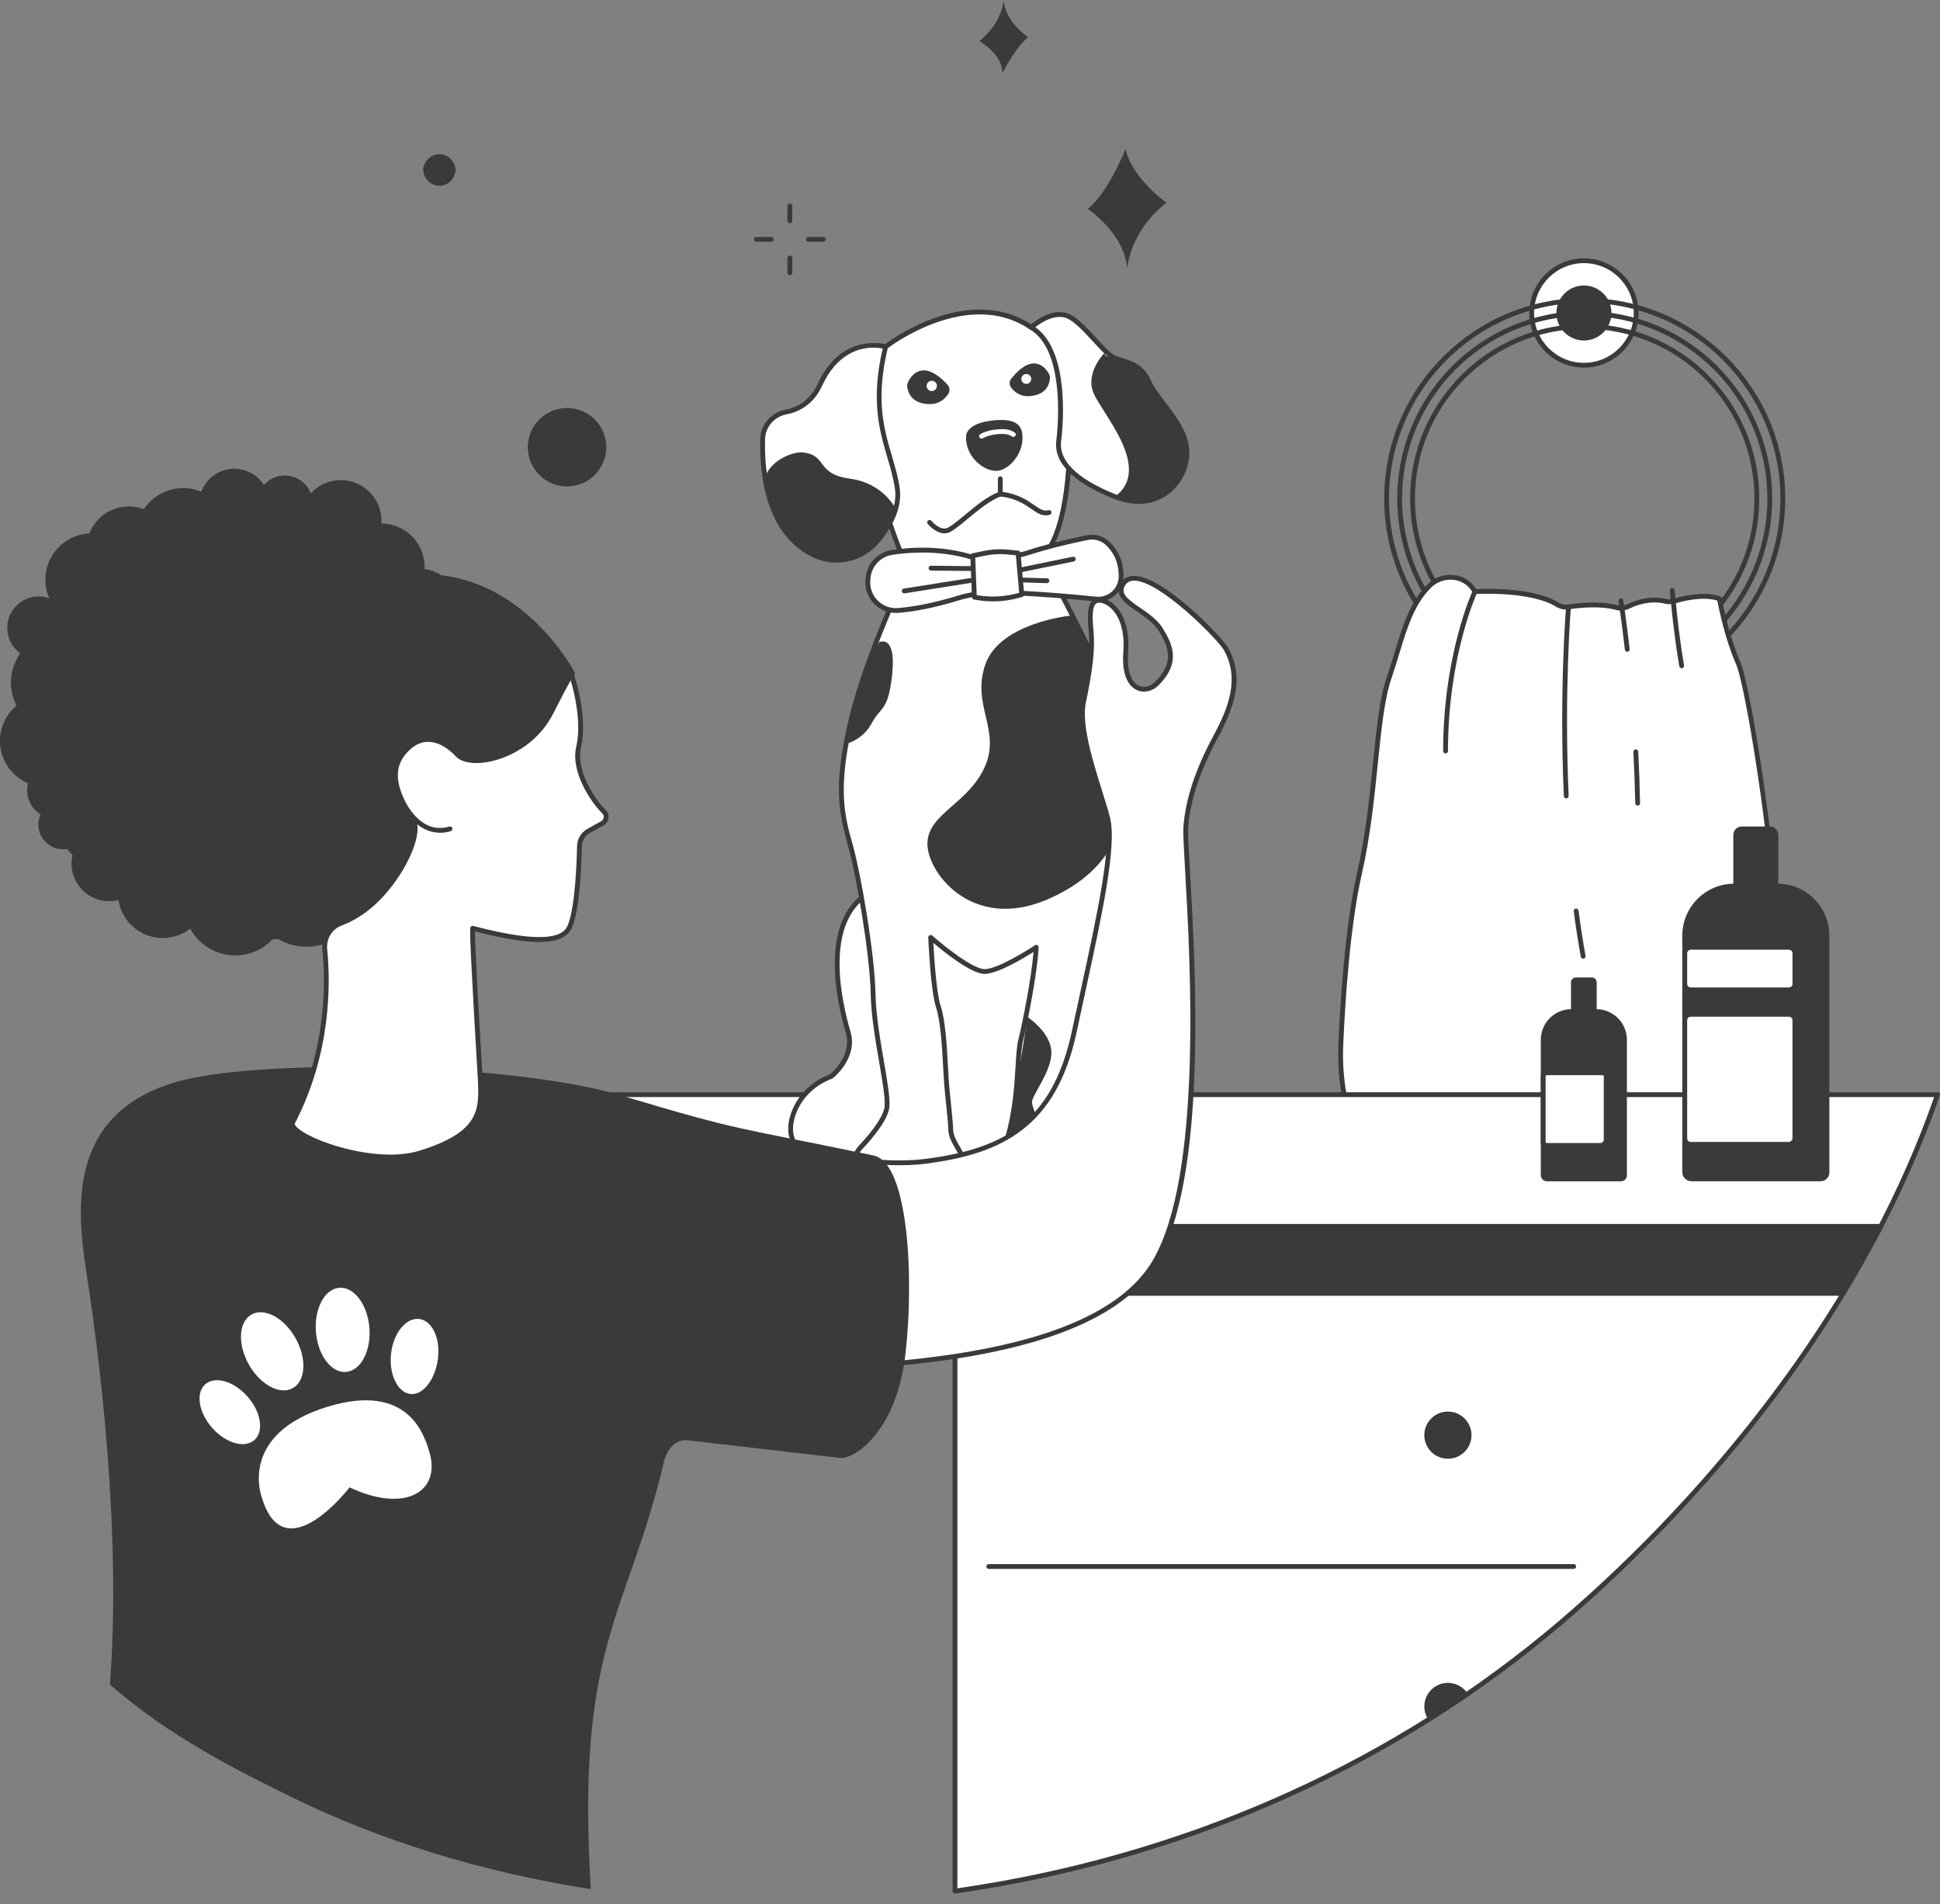 <svg width="160" height="157" viewBox="0 0 160 157" fill="none" xmlns="http://www.w3.org/2000/svg">
    <rect x="0" y="0" width="160" height="157" fill="#808080" stroke="none"/>
    <path d="M134.831 26.807C135.378 24.491 133.944 22.171 131.628 21.624C129.313 21.077 126.992 22.511 126.445 24.827C125.899 27.142 127.333 29.463 129.648 30.01C131.964 30.556 134.284 29.122 134.831 26.807Z" fill="white"/>
    <path d="M130.633 30.314C128.148 30.314 126.126 28.292 126.126 25.807C126.126 23.322 128.148 21.3 130.633 21.3C133.118 21.3 135.14 23.322 135.14 25.807C135.14 28.292 133.118 30.314 130.633 30.314ZM130.633 21.697C128.367 21.697 126.524 23.541 126.524 25.807C126.524 28.073 128.367 29.917 130.633 29.917C132.899 29.917 134.743 28.073 134.743 25.807C134.743 23.541 132.899 21.697 130.633 21.697Z" fill="#3A3A3A"/>
    <path d="M130.698 56.569C122.173 56.569 115.237 49.633 115.237 41.109C115.237 32.584 122.173 25.648 130.698 25.648C139.223 25.648 146.159 32.584 146.159 41.109C146.159 49.633 139.223 56.569 130.698 56.569ZM130.698 26.046C122.393 26.046 115.635 32.802 115.635 41.108C115.635 49.413 122.392 56.171 130.698 56.171C139.003 56.171 145.761 49.414 145.761 41.108C145.76 32.803 139.003 26.046 130.698 26.046Z" fill="#3A3A3A"/>
    <path d="M130.698 57.648C121.579 57.648 114.159 50.229 114.159 41.109C114.159 31.99 121.578 24.571 130.698 24.571C139.817 24.571 147.237 31.99 147.237 41.109C147.236 50.228 139.817 57.648 130.698 57.648ZM130.698 24.968C121.798 24.968 114.557 32.209 114.557 41.109C114.557 50.009 121.798 57.25 130.698 57.25C139.598 57.25 146.838 50.009 146.838 41.109C146.838 32.209 139.598 24.968 130.698 24.968Z" fill="#3A3A3A"/>
    <path d="M130.698 55.506C122.76 55.506 116.301 49.047 116.301 41.109C116.301 33.17 122.759 26.711 130.698 26.711C138.637 26.711 145.096 33.17 145.096 41.109C145.096 49.047 138.637 55.506 130.698 55.506ZM130.698 27.109C122.979 27.109 116.699 33.389 116.699 41.109C116.699 48.828 122.979 55.108 130.698 55.108C138.418 55.108 144.698 48.828 144.698 41.109C144.698 33.389 138.418 27.109 130.698 27.109Z" fill="#3A3A3A"/>
    <path d="M130.633 28.076C131.887 28.076 132.903 27.06 132.903 25.807C132.903 24.554 131.887 23.538 130.633 23.538C129.38 23.538 128.364 24.554 128.364 25.807C128.364 27.06 129.38 28.076 130.633 28.076Z" fill="#3A3A3A"/>
    <path d="M111.724 93.323C110.844 91.037 110.475 88.588 110.582 86.141C110.737 82.587 111.137 76.311 112.111 72.059C113.537 65.835 113.408 59.221 114.575 55.85C115.53 53.09 116.051 50.07 117.915 48.282C118.982 47.259 120.746 47.384 121.548 48.626C121.581 48.676 121.612 48.728 121.641 48.782C121.641 48.782 126.22 48.486 128.438 49.853C128.713 50.023 129.039 50.089 129.358 50.041C130.22 49.912 131.965 49.729 133.328 50.097C133.645 50.182 133.982 50.151 134.277 50.007C134.898 49.704 136.078 49.274 137.351 49.58C137.6 49.64 137.859 49.638 138.103 49.563C138.847 49.336 140.531 48.924 141.806 49.366C141.806 49.366 142.325 52.348 143.363 54.683C144.4 57.017 148.679 82.953 146.605 97.218C146.605 97.218 140.639 95.143 135.582 95.791C130.524 96.44 118.196 98.226 113.666 96.18C112.886 95.827 112.231 94.641 111.724 93.323Z" fill="white"/>
    <path d="M146.606 97.417C146.584 97.417 146.562 97.413 146.54 97.406C146.481 97.385 140.56 95.354 135.608 95.989C135.291 96.029 134.944 96.075 134.572 96.123C129.155 96.831 117.881 98.302 113.585 96.362C112.858 96.034 112.17 95.036 111.537 93.394C110.66 91.115 110.271 88.672 110.382 86.132C110.532 82.706 110.931 76.316 111.916 72.015C112.619 68.946 112.945 65.761 113.233 62.95C113.531 60.031 113.789 57.509 114.386 55.784C114.604 55.153 114.803 54.497 114.996 53.863C115.668 51.645 116.304 49.55 117.776 48.138C118.352 47.585 119.136 47.322 119.925 47.414C120.665 47.501 121.318 47.903 121.715 48.518C121.727 48.537 121.739 48.557 121.751 48.577C122.517 48.538 126.475 48.409 128.541 49.684C128.775 49.829 129.054 49.886 129.327 49.845C130.246 49.707 131.994 49.532 133.378 49.905C133.65 49.978 133.938 49.952 134.188 49.829C134.809 49.525 136.052 49.064 137.396 49.387C137.616 49.44 137.84 49.436 138.044 49.373C138.916 49.108 140.573 48.729 141.87 49.178C141.938 49.202 141.989 49.261 142.002 49.332C142.007 49.361 142.528 52.318 143.543 54.602C144.582 56.938 148.869 83.022 146.801 97.246C146.792 97.305 146.758 97.357 146.707 97.388C146.678 97.406 146.642 97.417 146.606 97.417ZM137.645 95.468C141.549 95.468 145.469 96.642 146.442 96.954C148.422 82.742 144.208 57.071 143.182 54.764C142.264 52.697 141.743 50.099 141.634 49.519C140.41 49.151 138.808 49.557 138.162 49.754C137.891 49.837 137.595 49.843 137.306 49.774C136.082 49.478 134.938 49.905 134.366 50.187C134.029 50.351 133.642 50.388 133.277 50.29C131.963 49.935 130.278 50.105 129.39 50.239C129.024 50.294 128.649 50.217 128.335 50.024C126.197 48.706 121.702 48.978 121.657 48.982C121.581 48.986 121.506 48.947 121.47 48.88C121.442 48.829 121.413 48.781 121.384 48.735C121.047 48.213 120.513 47.885 119.881 47.811C119.209 47.733 118.544 47.957 118.055 48.427C116.657 49.768 116.036 51.813 115.379 53.98C115.185 54.619 114.986 55.278 114.765 55.916C114.183 57.597 113.927 60.097 113.631 62.993C113.343 65.814 113.015 69.013 112.307 72.106C111.328 76.376 110.932 82.739 110.782 86.152C110.674 88.636 111.054 91.025 111.911 93.252C112.496 94.771 113.132 95.721 113.751 96.001C117.945 97.894 129.142 96.432 134.524 95.73C134.896 95.681 135.242 95.636 135.56 95.595C136.241 95.506 136.942 95.468 137.645 95.468Z" fill="#3A3A3A"/>
    <path d="M119.221 62.122C119.111 62.122 119.023 62.033 119.023 61.923C119.023 53.995 121.438 48.75 121.463 48.698C121.509 48.598 121.628 48.555 121.727 48.602C121.827 48.649 121.87 48.767 121.823 48.867C121.799 48.918 119.421 54.09 119.421 61.923C119.42 62.032 119.331 62.122 119.221 62.122Z" fill="#3A3A3A"/>
    <path d="M130.568 79.045C130.473 79.045 130.39 78.977 130.373 78.881C130.158 77.684 129.963 76.424 129.793 75.136C129.778 75.027 129.855 74.927 129.964 74.913C130.072 74.898 130.173 74.975 130.188 75.084C130.357 76.366 130.552 77.62 130.765 78.811C130.785 78.919 130.712 79.022 130.604 79.042C130.591 79.044 130.579 79.045 130.568 79.045Z" fill="#3A3A3A"/>
    <path d="M129.175 65.828C129.069 65.828 128.981 65.744 128.976 65.638C128.591 57.019 129.155 50.093 129.161 50.024C129.17 49.915 129.265 49.831 129.376 49.842C129.485 49.851 129.567 49.947 129.557 50.057C129.551 50.127 128.99 57.028 129.374 65.62C129.379 65.73 129.294 65.823 129.184 65.828C129.181 65.828 129.178 65.828 129.175 65.828Z" fill="#3A3A3A"/>
    <path d="M135.063 66.423C134.955 66.423 134.866 66.335 134.865 66.227C134.839 64.85 134.787 63.426 134.712 61.995C134.706 61.885 134.79 61.791 134.901 61.786C135.011 61.783 135.104 61.864 135.11 61.974C135.185 63.411 135.237 64.839 135.263 66.22C135.265 66.33 135.178 66.421 135.068 66.423C135.066 66.423 135.065 66.423 135.063 66.423Z" fill="#3A3A3A"/>
    <path d="M134.207 53.741C134.107 53.741 134.021 53.666 134.01 53.565C133.73 51.105 133.486 49.585 133.485 49.569C133.468 49.461 133.541 49.359 133.649 49.342C133.757 49.324 133.86 49.398 133.877 49.506C133.88 49.522 134.124 51.05 134.405 53.519C134.418 53.629 134.339 53.728 134.23 53.739C134.223 53.741 134.215 53.741 134.207 53.741Z" fill="#3A3A3A"/>
    <path d="M138.694 55.097C138.599 55.097 138.515 55.029 138.498 54.932C137.984 51.932 137.72 48.722 137.717 48.689C137.709 48.58 137.79 48.484 137.9 48.474C138.013 48.466 138.106 48.547 138.114 48.657C138.117 48.688 138.379 51.883 138.89 54.864C138.909 54.973 138.836 55.076 138.728 55.094C138.716 55.096 138.705 55.097 138.694 55.097Z" fill="#3A3A3A"/>
    <path d="M159.801 90.258H31.492V102.188H154.556C156.545 98.461 158.338 94.476 159.801 90.258Z" fill="white"/>
    <path d="M154.555 102.387H31.492C31.382 102.387 31.293 102.298 31.293 102.188V90.258C31.293 90.148 31.382 90.059 31.492 90.059H159.801C159.866 90.059 159.926 90.09 159.963 90.143C160.001 90.196 160.01 90.263 159.989 90.324C158.603 94.319 156.834 98.342 154.731 102.282C154.697 102.347 154.628 102.387 154.555 102.387ZM31.691 101.989H154.436C156.458 98.188 158.168 94.31 159.52 90.457H31.691V101.989Z" fill="#3A3A3A"/>
    <path d="M155.117 101.118H31.492V106.644H152.017C153.093 104.869 154.132 103.026 155.117 101.118Z" fill="#3A3A3A"/>
    <path d="M152.017 106.842H31.492C31.382 106.842 31.293 106.754 31.293 106.644V101.118C31.293 101.008 31.382 100.919 31.492 100.919H155.118C155.187 100.919 155.252 100.955 155.288 101.014C155.324 101.074 155.326 101.148 155.295 101.21C154.338 103.06 153.293 104.924 152.188 106.747C152.151 106.806 152.087 106.842 152.017 106.842ZM31.691 106.444H151.905C152.927 104.754 153.896 103.031 154.791 101.317H31.691V106.444Z" fill="#3A3A3A"/>
    <path d="M152.018 106.644H78.761V130.376V130.395V155.928C95.807 153.515 112.927 146.772 127.434 134.866C128.553 133.947 130.344 132.432 132.546 130.376C137.868 125.402 145.588 117.251 152.018 106.644Z" fill="white"/>
    <path d="M78.761 156.126C78.714 156.126 78.668 156.109 78.631 156.078C78.588 156.04 78.563 155.985 78.563 155.927V106.644C78.563 106.534 78.651 106.445 78.761 106.445H152.018C152.09 106.445 152.156 106.483 152.191 106.546C152.226 106.609 152.225 106.686 152.188 106.748C145.78 117.32 138.042 125.511 132.68 130.521C130.965 132.125 129.241 133.638 127.559 135.019C113.88 146.247 97.016 153.545 78.789 156.125C78.78 156.125 78.771 156.126 78.761 156.126ZM78.96 106.842V155.698C97.028 153.1 113.741 145.846 127.307 134.711C128.983 133.336 130.699 131.828 132.409 130.23C137.702 125.284 145.316 117.229 151.664 106.842H78.96Z" fill="#3A3A3A"/>
    <path d="M129.79 129.361H81.548C81.438 129.361 81.35 129.272 81.35 129.162C81.35 129.052 81.438 128.963 81.548 128.963H129.79C129.9 128.963 129.988 129.052 129.988 129.162C129.988 129.272 129.9 129.361 129.79 129.361Z" fill="#3A3A3A"/>
    <path d="M119.415 120.28C120.49 120.28 121.361 119.409 121.361 118.334C121.361 117.26 120.49 116.389 119.415 116.389C118.341 116.389 117.47 117.26 117.47 118.334C117.47 119.409 118.341 120.28 119.415 120.28Z" fill="#3A3A3A"/>
    <path d="M119.415 138.758C118.341 138.758 117.47 139.629 117.47 140.703C117.47 141.108 117.594 141.482 117.805 141.794C118.898 141.107 119.981 140.393 121.053 139.656C120.707 139.117 120.103 138.758 119.415 138.758Z" fill="#3A3A3A"/>
    <path d="M82.78 0C82.78 0 82.674 1.904 80.77 3.385C80.77 3.385 82.674 4.443 82.674 6.03C82.674 6.03 83.732 3.914 84.79 3.068C84.79 3.068 82.886 1.798 82.78 0Z" fill="#3A3A3A"/>
    <path d="M92.959 22.175C92.959 22.175 93.13 19.104 96.201 16.715C96.201 16.715 93.348 14.698 92.83 12.276C92.83 12.276 91.424 15.862 89.717 17.227C89.717 17.227 92.789 19.275 92.959 22.175Z" fill="#3A3A3A"/>
    <path d="M65.144 22.693C65.034 22.693 64.945 22.604 64.945 22.494L64.944 21.268C64.944 21.158 65.033 21.069 65.143 21.069C65.253 21.069 65.342 21.158 65.342 21.268L65.343 22.494C65.343 22.603 65.254 22.693 65.144 22.693Z" fill="#3A3A3A"/>
    <path d="M65.142 18.402C65.032 18.402 64.944 18.314 64.944 18.204L64.943 16.978C64.943 16.867 65.031 16.779 65.141 16.779C65.251 16.779 65.34 16.867 65.34 16.978L65.341 18.204C65.341 18.313 65.252 18.402 65.142 18.402Z" fill="#3A3A3A"/>
    <path d="M67.901 19.936L66.675 19.935C66.565 19.935 66.477 19.845 66.477 19.736C66.477 19.626 66.565 19.537 66.675 19.537L67.901 19.538C68.011 19.538 68.1 19.628 68.1 19.737C68.1 19.847 68.01 19.936 67.901 19.936Z" fill="#3A3A3A"/>
    <path d="M63.611 19.934H62.385C62.275 19.934 62.186 19.845 62.186 19.735C62.186 19.625 62.275 19.537 62.385 19.537H63.611C63.721 19.537 63.81 19.626 63.81 19.735C63.81 19.845 63.72 19.934 63.611 19.934Z" fill="#3A3A3A"/>
    <path d="M34.892 14.005C35.135 12.286 37.341 12.287 37.584 14.005C37.585 14.013 37.585 14.022 37.584 14.029C37.342 15.748 35.136 15.747 34.892 14.028C34.892 14.021 34.892 14.012 34.892 14.005Z" fill="#3A3A3A"/>
    <path d="M49.054 39.161C50.317 37.898 50.317 35.85 49.054 34.587C47.791 33.324 45.743 33.324 44.48 34.587C43.217 35.85 43.217 37.898 44.48 39.161C45.743 40.424 47.791 40.424 49.054 39.161Z" fill="#3A3A3A"/>
    <path d="M92.082 69.644C92.082 69.644 93.199 74.219 93.835 75.569C95.747 79.624 94.409 83.511 92.475 85.93C92.475 85.93 91.936 86.789 93.085 88.058C94.235 89.328 94.839 92.714 93.932 93.5C93.025 94.285 91.816 94.165 91.816 94.165L72.664 96.093C72.664 96.093 67.051 95.401 65.781 94.494C64.512 93.587 65.297 89.959 68.562 88.749C68.562 88.749 70.558 87.177 69.953 85.122C69.348 83.066 67.595 76.234 71.525 73.695C75.455 71.155 92.082 69.644 92.082 69.644Z" fill="white"/>
    <path d="M72.665 96.293C72.656 96.293 72.649 96.292 72.64 96.291C72.409 96.263 66.962 95.582 65.666 94.656C65.151 94.288 64.916 93.53 65.038 92.625C65.217 91.281 66.222 89.419 68.462 88.575C68.674 88.397 70.288 86.963 69.762 85.178C68.976 82.504 67.563 76.017 71.418 73.527C75.344 70.99 91.384 69.507 92.064 69.445C92.161 69.435 92.252 69.5 92.276 69.596C92.287 69.642 93.395 74.166 94.016 75.484C96.441 80.626 93.59 84.85 92.64 86.041C92.596 86.123 92.254 86.841 93.234 87.923C94.127 88.91 94.642 90.98 94.562 92.293C94.523 92.939 94.355 93.395 94.063 93.649C93.159 94.432 91.996 94.377 91.819 94.363L72.686 96.29C72.678 96.293 72.671 96.293 72.665 96.293ZM91.93 69.859C90.162 70.028 75.265 71.516 71.632 73.862C68.004 76.207 69.382 82.478 70.143 85.067C70.778 87.227 68.77 88.84 68.684 88.907C68.668 88.92 68.65 88.93 68.63 88.938C66.534 89.714 65.597 91.438 65.431 92.679C65.33 93.434 65.504 94.053 65.896 94.333C67.072 95.172 72.283 95.846 72.666 95.894L91.795 93.968C91.808 93.967 91.821 93.967 91.834 93.968C91.845 93.969 92.972 94.068 93.801 93.35C94.003 93.175 94.132 92.792 94.163 92.272C94.246 90.912 93.673 89.006 92.937 88.193C91.702 86.827 92.28 85.865 92.306 85.825C92.31 85.819 92.314 85.812 92.319 85.807C93.222 84.677 95.99 80.607 93.655 75.656C93.079 74.432 92.14 70.707 91.93 69.859ZM68.563 88.75H68.565H68.563Z" fill="#3A3A3A"/>
    <path d="M73.037 28.59C73.037 28.59 79.718 23.36 85.054 27.003C85.054 27.003 87.79 26.655 88.153 33.185C88.515 39.715 87.548 44.612 85.915 45.882C85.915 45.882 89.453 52.533 90.632 55.254C91.811 57.975 91.266 59.063 92.265 61.421C93.262 63.779 91.993 69.312 91.811 70.854C91.629 72.395 91.901 76.295 90.994 78.835C90.087 81.375 89.634 85.818 90.087 87.361C90.541 88.902 89.543 90.988 89.453 92.349C89.362 93.71 91.307 95.422 91.404 96.873C91.534 98.818 86.93 100.115 83.429 98.559C82.173 98.001 82.668 95.304 83.104 93.8C84.102 90.353 83.83 87.18 84.193 85.728C84.556 84.277 85.372 80.105 85.463 78.11C85.463 78.11 82.47 80.105 81.2 80.105C79.931 80.105 76.756 77.294 76.756 77.294C76.756 77.294 76.938 81.648 77.391 83.008C77.845 84.368 77.935 87.18 78.026 88.721C78.116 90.263 78.358 91.896 78.419 93.226C78.48 94.556 80.656 96.128 79.568 98.123C78.752 99.619 73.548 99.177 71.227 97.51C70.282 96.832 70.179 95.464 70.974 94.615C71.841 93.688 73.08 92.207 73.158 91.23C73.28 89.719 72.07 85.184 72.009 81.98C71.949 78.775 70.86 72.306 70.135 69.706C69.41 67.105 68.926 65.05 70.074 59.85C71.223 54.65 74.307 48.12 74.307 48.12L74.609 46.367C74.609 46.367 73.641 44.069 73.036 42.013C72.432 39.957 69.953 31.31 73.037 28.59Z" fill="white"/>
    <path d="M86.83 99.453C85.686 99.453 84.47 99.238 83.347 98.739C81.802 98.051 82.624 94.741 82.912 93.743C83.533 91.597 83.655 89.585 83.754 87.968C83.813 87 83.86 86.234 83.999 85.678C84.315 84.415 85.072 80.63 85.239 78.49C84.41 79.014 82.269 80.303 81.2 80.303C80.106 80.303 77.873 78.506 76.978 77.746C77.039 78.9 77.227 81.883 77.58 82.942C77.982 84.148 78.101 86.394 78.188 88.034C78.2 88.276 78.212 88.503 78.224 88.707C78.268 89.452 78.348 90.22 78.425 90.964C78.507 91.766 78.586 92.525 78.618 93.214C78.637 93.645 78.924 94.139 79.228 94.663C79.791 95.633 80.493 96.841 79.743 98.215C79.52 98.623 79.038 98.914 78.31 99.079C76.434 99.508 72.958 98.995 71.111 97.669C70.624 97.32 70.311 96.774 70.252 96.171C70.192 95.55 70.402 94.931 70.828 94.476C72.147 93.067 72.904 91.908 72.96 91.212C73.015 90.528 72.782 89.168 72.512 87.594C72.198 85.768 71.844 83.699 71.811 81.981C71.75 78.705 70.637 72.24 69.945 69.757C69.159 66.942 68.763 64.868 69.881 59.805C70.986 54.804 73.907 48.506 74.116 48.058L74.404 46.387C74.255 46.027 73.396 43.936 72.847 42.067C71.663 38.042 70.096 30.918 72.906 28.439C72.908 28.436 72.912 28.434 72.915 28.431C72.983 28.378 79.727 23.189 85.112 26.799C85.313 26.794 85.836 26.843 86.411 27.322C87.184 27.966 88.148 29.504 88.352 33.172C88.701 39.457 87.846 44.416 86.167 45.929C86.688 46.911 89.742 52.697 90.814 55.173C91.44 56.618 91.588 57.608 91.731 58.564C91.859 59.425 91.98 60.239 92.447 61.341C93.275 63.298 92.608 67.243 92.208 69.6C92.115 70.148 92.042 70.582 92.008 70.874C91.956 71.319 91.941 71.975 91.925 72.735C91.886 74.568 91.832 77.077 91.181 78.899C90.299 81.369 89.826 85.766 90.278 87.301C90.585 88.348 90.263 89.613 89.978 90.729C89.825 91.328 89.681 91.894 89.65 92.358C89.607 93 90.102 93.791 90.58 94.555C91.057 95.319 91.55 96.108 91.601 96.856C91.64 97.443 91.318 97.993 90.668 98.446C89.793 99.061 88.377 99.453 86.83 99.453ZM85.462 77.909C85.496 77.909 85.529 77.918 85.56 77.935C85.625 77.972 85.664 78.043 85.66 78.118C85.567 80.179 84.724 84.419 84.385 85.775C84.254 86.297 84.207 87.082 84.151 87.993C84.051 89.629 83.928 91.666 83.295 93.854C82.771 95.663 82.513 97.933 83.509 98.376C85.988 99.478 89.038 99.103 90.441 98.122C90.81 97.865 91.242 97.441 91.205 96.885C91.161 96.237 90.695 95.491 90.243 94.769C89.731 93.951 89.202 93.105 89.254 92.335C89.287 91.835 89.436 91.251 89.593 90.633C89.865 89.567 90.174 88.358 89.896 87.416C89.427 85.822 89.904 81.296 90.806 78.768C91.436 77.006 91.489 74.534 91.527 72.729C91.544 71.959 91.558 71.294 91.613 70.831C91.649 70.529 91.722 70.091 91.817 69.537C92.183 67.375 92.864 63.35 92.081 61.5C91.595 60.351 91.47 59.513 91.337 58.627C91.198 57.696 91.055 56.733 90.449 55.335C89.287 52.653 85.775 46.044 85.74 45.978C85.695 45.893 85.717 45.787 85.793 45.727C87.431 44.453 88.299 39.418 87.954 33.198C87.759 29.692 86.877 28.244 86.171 27.645C85.59 27.152 85.097 27.2 85.077 27.202C85.031 27.207 84.98 27.195 84.941 27.169C79.844 23.688 73.364 28.591 73.163 28.744C71.208 30.477 71.231 35.169 73.227 41.958C73.822 43.979 74.782 46.267 74.792 46.29C74.807 46.325 74.811 46.364 74.805 46.401L74.503 48.154C74.499 48.172 74.494 48.189 74.487 48.206C74.456 48.27 71.399 54.776 70.269 59.893C69.091 65.224 69.664 67.276 70.327 69.652C71.025 72.155 72.146 78.671 72.208 81.976C72.24 83.663 72.592 85.717 72.902 87.529C73.177 89.13 73.414 90.513 73.355 91.246C73.274 92.253 72.094 93.708 71.118 94.751C70.769 95.123 70.597 95.628 70.647 96.135C70.695 96.631 70.942 97.062 71.341 97.348C73.105 98.615 76.427 99.103 78.219 98.694C78.823 98.556 79.228 98.325 79.391 98.027C80.034 96.849 79.449 95.839 78.883 94.864C78.554 94.297 78.243 93.761 78.219 93.234C78.189 92.555 78.111 91.803 78.028 91.007C77.95 90.259 77.87 89.486 77.827 88.733C77.815 88.528 77.803 88.3 77.79 88.057C77.709 86.531 77.587 84.225 77.202 83.07C76.745 81.699 76.565 77.48 76.557 77.302C76.554 77.222 76.598 77.148 76.671 77.114C76.742 77.079 76.829 77.091 76.888 77.144C77.756 77.912 80.221 79.906 81.2 79.906C82.396 79.906 85.323 77.963 85.352 77.944C85.385 77.921 85.423 77.909 85.462 77.909Z" fill="#3A3A3A"/>
    <path d="M74.905 31.471C75.205 30.884 76.168 29.587 78.136 31.71C78.333 31.923 78.362 32.242 78.203 32.486C77.956 32.864 77.474 33.341 76.629 33.32C75.403 33.288 74.963 32.637 74.835 31.98C74.801 31.807 74.824 31.628 74.905 31.471Z" fill="#3A3A3A"/>
    <path d="M77.019 32.207C77.233 32.111 77.329 31.861 77.233 31.647C77.137 31.433 76.886 31.337 76.673 31.433C76.459 31.528 76.363 31.779 76.459 31.993C76.554 32.207 76.805 32.303 77.019 32.207Z" fill="white"/>
    <path d="M86.49 30.783C86.167 30.239 85.165 29.055 83.408 31.208C83.231 31.424 83.225 31.732 83.392 31.956C83.652 32.303 84.142 32.732 84.95 32.659C86.124 32.555 86.505 31.904 86.588 31.266C86.61 31.098 86.576 30.928 86.49 30.783Z" fill="#3A3A3A"/>
    <path d="M84.237 31.266C84.248 31.491 84.44 31.664 84.664 31.653C84.888 31.642 85.062 31.45 85.05 31.225C85.039 31.001 84.847 30.828 84.623 30.839C84.399 30.85 84.225 31.041 84.237 31.266Z" fill="white"/>
    <path d="M79.68 35.948C79.68 35.948 79.635 34.955 81.743 34.685C84.038 34.391 84.249 35.294 84.311 35.786C84.502 37.285 83.308 38.689 82.3 38.817C81.239 38.951 79.579 37.697 79.68 35.948Z" fill="#3A3A3A"/>
    <path d="M80.95 36.167C80.884 36.167 80.819 36.133 80.781 36.073C80.723 35.98 80.751 35.857 80.845 35.799C81.123 35.627 81.564 35.485 81.999 35.43C83.058 35.295 83.371 35.477 83.674 35.652C83.769 35.708 83.804 35.831 83.749 35.926C83.693 36.021 83.575 36.055 83.479 35.999C83.206 35.841 82.974 35.707 82.048 35.825C81.673 35.872 81.283 35.995 81.055 36.137C81.022 36.157 80.986 36.167 80.95 36.167Z" fill="white"/>
    <path d="M72.513 52.953C72.513 52.953 73.896 52.261 73.594 55.461C73.291 58.659 72.643 58.227 71.908 59.61C71.174 60.993 69.877 61.296 69.877 61.296C69.877 61.296 71.13 55.114 72.513 52.953Z" fill="#3A3A3A"/>
    <path d="M84.746 83.86C84.746 83.86 86.475 84.984 86.691 86.497C86.907 88.01 85.395 89.869 85.135 90.733C84.876 91.597 87.469 93.889 82.801 96.18L84.746 83.86Z" fill="#3A3A3A"/>
    <path d="M77.906 43.977C77.155 43.977 76.538 43.231 76.51 43.197C76.441 43.111 76.454 42.987 76.538 42.917C76.624 42.847 76.748 42.86 76.818 42.945C76.824 42.953 77.42 43.671 78.022 43.569C78.286 43.525 78.923 42.998 79.539 42.489C80.474 41.714 81.534 40.837 82.439 40.553C82.46 40.546 82.483 40.542 82.505 40.544C82.544 40.545 83.471 40.583 84.498 41.142C84.819 41.317 85.079 41.496 85.308 41.654C85.826 42.011 86.091 42.176 86.461 42.064C86.565 42.032 86.678 42.091 86.71 42.196C86.742 42.301 86.682 42.413 86.577 42.444C86.007 42.617 85.6 42.337 85.082 41.981C84.862 41.829 84.61 41.656 84.308 41.491C83.47 41.035 82.69 40.955 82.524 40.944C81.699 41.217 80.643 42.091 79.792 42.795C78.965 43.48 78.439 43.903 78.087 43.962C78.026 43.972 77.966 43.977 77.906 43.977Z" fill="#3A3A3A"/>
    <path d="M82.499 40.942C82.389 40.942 82.3 40.853 82.3 40.743V39.473C82.3 39.363 82.389 39.274 82.499 39.274C82.609 39.274 82.698 39.363 82.698 39.473V40.743C82.698 40.853 82.609 40.942 82.499 40.942Z" fill="#3A3A3A"/>
    <path d="M73.036 28.59C73.036 28.59 69.529 27.527 67.596 31.778C67.2 32.648 66.513 33.359 65.631 33.727C65.39 33.828 65.131 33.912 64.863 33.961C63.756 34.166 62.925 35.083 62.897 36.209C62.823 39.195 63.343 43.971 67.13 45.772C68.919 46.623 71.073 46.131 72.352 44.62C73.326 43.469 74.247 41.902 74.003 40.259C73.52 36.994 71.585 34.636 73.036 28.59Z" fill="white"/>
    <path d="M68.981 46.388C68.325 46.388 67.664 46.246 67.046 45.952C63.1 44.075 62.628 39.039 62.699 36.204C62.728 34.994 63.604 33.992 64.827 33.766C65.061 33.722 65.306 33.648 65.555 33.544C66.366 33.205 67.028 32.549 67.415 31.696C69.397 27.336 73.058 28.388 73.094 28.399C73.195 28.43 73.255 28.534 73.23 28.637C72.194 32.953 72.889 35.313 73.56 37.596C73.819 38.477 74.064 39.31 74.201 40.23C74.408 41.63 73.822 43.192 72.505 44.748C71.602 45.813 70.301 46.388 68.981 46.388ZM72.036 28.664C70.909 28.664 69.021 29.124 67.777 31.861C67.347 32.806 66.613 33.534 65.709 33.911C65.434 34.026 65.162 34.108 64.901 34.157C63.864 34.348 63.123 35.194 63.097 36.213C63.029 38.952 63.474 43.812 67.217 45.592C68.918 46.401 70.967 45.948 72.202 44.491C73.067 43.469 74.048 41.91 73.808 40.288C73.676 39.396 73.435 38.576 73.18 37.708C72.535 35.516 71.805 33.037 72.799 28.737C72.632 28.703 72.367 28.664 72.036 28.664Z" fill="#3A3A3A"/>
    <path d="M66.202 37.305C65.41 37.222 63.695 37.909 63.176 39.164C62.657 40.417 64.776 45.821 68.147 46.08C68.147 46.08 72.341 46.902 73.897 42.017C73.897 42.017 72.945 39.855 70.093 39.466C67.24 39.077 68.277 37.52 66.202 37.305Z" fill="#3A3A3A"/>
    <path d="M85.055 27.003C85.055 27.003 86.37 25.733 87.73 25.96C89.091 26.186 90.905 29.089 91.902 29.497C92.9 29.904 94.079 29.951 94.76 31.492C95.439 33.034 97.843 34.984 97.889 37.251C97.934 39.519 95.712 42.511 91.767 40.879C87.822 39.246 87.141 37.568 87.323 36.299C87.504 35.029 88.003 28.726 85.055 27.003Z" fill="white"/>
    <path d="M93.919 41.547C93.278 41.547 92.535 41.412 91.69 41.062C88.401 39.701 86.865 38.089 87.125 36.27C87.135 36.197 88.07 28.995 84.954 27.173C84.9 27.142 84.865 27.087 84.857 27.025C84.849 26.964 84.871 26.901 84.916 26.858C84.972 26.803 86.32 25.521 87.762 25.762C88.613 25.903 89.54 26.914 90.436 27.891C91.032 28.541 91.595 29.154 91.977 29.311C92.172 29.391 92.373 29.456 92.586 29.525C93.418 29.794 94.362 30.099 94.94 31.41C95.17 31.931 95.62 32.521 96.096 33.145C97.014 34.347 98.055 35.711 98.086 37.246C98.114 38.641 97.379 40.057 96.216 40.852C95.688 41.215 94.927 41.547 93.919 41.547ZM85.387 26.979C88.502 29.16 87.53 36.254 87.52 36.327C87.289 37.943 88.743 39.413 91.843 40.695C93.85 41.525 95.207 41.061 95.992 40.524C97.194 39.705 97.71 38.292 97.689 37.255C97.661 35.851 96.662 34.542 95.781 33.388C95.29 32.744 94.826 32.136 94.578 31.572C94.072 30.425 93.291 30.172 92.465 29.905C92.255 29.837 92.037 29.767 91.828 29.681C91.364 29.491 90.799 28.875 90.146 28.162C89.334 27.277 88.415 26.276 87.699 26.157C86.742 25.996 85.785 26.657 85.387 26.979Z" fill="#3A3A3A"/>
    <path d="M91.145 29.049C91.145 29.049 89.459 30.691 90.194 32.42C90.928 34.15 95.078 38.645 91.966 40.937C91.966 40.937 95.812 42.319 97.326 39.165C98.839 36.009 96.548 34.151 96.548 34.151C96.548 34.151 95.26 32.467 94.758 31.493C94.256 30.52 92.96 29.6 91.901 29.498C90.842 29.394 91.145 29.049 91.145 29.049Z" fill="#3A3A3A"/>
    <path d="M88.226 50.77C88.226 50.77 82.521 51.354 81.289 54.725C80.057 58.097 82.585 60.172 81.224 63.219C79.862 66.267 76.62 67.045 76.491 69.444C76.361 71.843 80.121 76.835 86.346 74.177C92.571 71.519 92.441 67.045 92.441 67.045C92.441 67.045 92.992 62.862 92.441 61.922C91.89 60.982 91.339 56.962 91.339 56.962C91.339 56.962 88.81 50.997 88.226 50.77Z" fill="#3A3A3A"/>
    <path d="M84.926 45.533C85.89 45.219 87.405 44.795 89.664 44.328C90.248 44.207 90.86 44.362 91.304 44.76C91.87 45.267 92.489 46.148 92.462 47.56C92.44 48.686 91.48 49.511 90.36 49.395C88.657 49.22 85.95 48.971 83.579 48.89H81.846C80.893 48.89 79.946 49.029 79.036 49.309C77.822 49.682 75.905 50.191 74.074 50.335C72.675 50.445 71.498 49.293 71.575 47.892C71.58 47.807 71.586 47.721 71.594 47.635C71.698 46.582 72.493 45.727 73.538 45.559C74.989 45.326 77.534 45.134 80.207 45.95L81.554 46.003C82.697 46.049 83.837 45.887 84.926 45.533Z" fill="white"/>
    <path d="M73.891 50.541C73.236 50.541 72.604 50.285 72.131 49.824C71.61 49.315 71.335 48.607 71.375 47.881C71.38 47.792 71.387 47.704 71.395 47.616C71.507 46.471 72.375 45.544 73.506 45.362C75.132 45.101 77.618 44.958 80.241 45.752L81.562 45.804C82.679 45.847 83.79 45.693 84.864 45.343C86.128 44.931 87.73 44.524 89.624 44.133C90.274 43.999 90.952 44.177 91.436 44.612C92.011 45.127 92.689 46.057 92.66 47.564C92.649 48.157 92.402 48.695 91.966 49.081C91.529 49.468 90.936 49.653 90.339 49.593C88.533 49.406 85.894 49.167 83.572 49.089H81.845C80.907 49.089 79.98 49.227 79.093 49.5C77.818 49.891 75.913 50.389 74.088 50.534C74.022 50.539 73.956 50.541 73.891 50.541ZM76.066 45.559C75.038 45.559 74.168 45.659 73.569 45.755C72.617 45.909 71.886 46.689 71.792 47.655C71.784 47.738 71.777 47.821 71.773 47.903C71.739 48.514 71.972 49.111 72.41 49.539C72.848 49.966 73.448 50.186 74.058 50.137C75.846 49.996 77.719 49.506 78.976 49.12C79.902 48.835 80.867 48.691 81.845 48.691H83.579C85.918 48.77 88.568 49.01 90.38 49.197C90.873 49.247 91.343 49.1 91.703 48.783C92.054 48.472 92.253 48.036 92.262 47.556C92.289 46.201 91.683 45.368 91.171 44.909C90.78 44.558 90.233 44.414 89.705 44.523C87.825 44.912 86.238 45.316 84.987 45.723C83.868 46.087 82.71 46.249 81.547 46.202L80.2 46.149C80.183 46.148 80.165 46.146 80.149 46.141C78.695 45.696 77.272 45.559 76.066 45.559ZM84.925 45.533H84.927H84.925Z" fill="#3A3A3A"/>
    <path d="M80.228 45.821L80.358 49.236L80.514 49.264C81.767 49.487 83.056 49.403 84.27 49.02L83.967 45.605L83.14 45.52C82.492 45.455 81.837 45.488 81.198 45.62L80.228 45.821Z" fill="white"/>
    <path d="M81.892 49.584C81.418 49.584 80.946 49.542 80.479 49.459L80.323 49.431C80.231 49.415 80.162 49.336 80.159 49.242L80.029 45.827C80.026 45.73 80.093 45.645 80.188 45.625L81.16 45.424C81.819 45.289 82.493 45.254 83.161 45.322L83.988 45.407C84.083 45.416 84.158 45.492 84.166 45.587L84.469 49.002C84.478 49.096 84.42 49.182 84.331 49.21C83.543 49.458 82.717 49.584 81.892 49.584ZM80.551 49.068C81.714 49.275 82.923 49.209 84.057 48.876L83.783 45.786L83.12 45.719C82.492 45.655 81.859 45.687 81.239 45.815L80.433 45.981L80.551 49.068Z" fill="#3A3A3A"/>
    <path d="M80.121 46.88L76.781 46.847L80.121 46.88Z" fill="white"/>
    <path d="M80.121 47.078C80.12 47.078 80.12 47.078 80.119 47.078L76.78 47.046C76.67 47.045 76.582 46.955 76.582 46.844C76.583 46.735 76.672 46.648 76.781 46.648C76.782 46.648 76.782 46.648 76.783 46.648L80.122 46.68C80.232 46.681 80.32 46.771 80.319 46.881C80.319 46.99 80.23 47.078 80.121 47.078Z" fill="#3A3A3A"/>
    <path d="M80.12 47.852L74.576 48.728L80.12 47.852Z" fill="white"/>
    <path d="M74.576 48.926C74.479 48.926 74.395 48.856 74.379 48.758C74.362 48.65 74.436 48.547 74.545 48.53L80.089 47.655C80.196 47.637 80.299 47.712 80.316 47.821C80.334 47.929 80.259 48.031 80.151 48.048L74.607 48.924C74.597 48.925 74.586 48.926 74.576 48.926Z" fill="#3A3A3A"/>
    <path d="M84.238 46.977L88.517 46.102L84.238 46.977Z" fill="white"/>
    <path d="M84.238 47.176C84.145 47.176 84.062 47.111 84.043 47.016C84.021 46.909 84.09 46.804 84.199 46.782L88.478 45.906C88.586 45.884 88.691 45.954 88.713 46.062C88.735 46.169 88.666 46.274 88.557 46.296L84.278 47.172C84.264 47.175 84.251 47.176 84.238 47.176Z" fill="#3A3A3A"/>
    <path d="M84.238 47.82L86.346 47.885L84.238 47.82Z" fill="white"/>
    <path d="M86.346 48.083C86.344 48.083 86.341 48.083 86.34 48.083L84.232 48.019C84.122 48.015 84.036 47.923 84.039 47.813C84.043 47.704 84.132 47.623 84.244 47.62L86.351 47.685C86.462 47.688 86.548 47.781 86.544 47.891C86.541 47.999 86.452 48.083 86.346 48.083Z" fill="#3A3A3A"/>
    <path d="M60.136 93.602C65.351 94.928 72.095 96.302 76.321 95.756C82.617 94.942 86.948 92.824 88.607 85.032C90.265 77.24 92.038 70.027 91.34 67.399C90.642 64.77 88.847 60.314 89.364 57.87C89.881 55.425 90.129 53.561 89.99 52.091C89.851 50.622 89.857 49.564 90.591 49.495C91.326 49.425 93.085 50.447 92.844 53.773C92.608 57.011 94.477 57.299 95.411 56.365C97.097 54.679 96.615 53.342 95.718 51.894C94.704 50.256 91.824 49.645 92.592 48.222C93.924 45.753 100.511 52.451 101.099 53.48C102.478 55.894 101.531 58.381 100.271 60.723C99.011 63.065 97.981 65.643 97.799 68.201C97.618 70.758 100.377 95.317 95.235 104.046C89.302 114.119 62.712 112.76 56.603 112.876C51.169 112.982 56.031 92.559 60.136 93.602Z" fill="white"/>
    <path d="M61.626 113.082C60.766 113.082 59.969 113.078 59.247 113.074C58.182 113.069 57.264 113.064 56.606 113.077C55.74 113.092 55.058 112.636 54.61 111.716C52.848 108.098 55.135 97.966 57.905 94.564C58.681 93.61 59.448 93.222 60.185 93.409C67.507 95.271 72.927 95.994 76.296 95.558C82.559 94.749 86.772 92.699 88.412 84.99C88.644 83.898 88.88 82.818 89.109 81.759C90.519 75.269 91.736 69.663 91.148 67.45C90.984 66.828 90.754 66.097 90.512 65.322C89.734 62.836 88.764 59.742 89.17 57.83C89.734 55.166 89.92 53.456 89.793 52.111C89.729 51.441 89.682 50.749 89.768 50.237C89.864 49.655 90.135 49.338 90.573 49.297C90.905 49.265 91.442 49.411 91.955 49.913C92.433 50.38 93.209 51.505 93.042 53.788C92.937 55.231 93.26 56.234 93.93 56.541C94.358 56.736 94.883 56.612 95.27 56.225C96.921 54.574 96.345 53.284 95.549 51.999C95.155 51.363 94.434 50.87 93.795 50.434C92.81 49.761 91.879 49.125 92.417 48.129C92.642 47.711 93.022 47.488 93.517 47.482C93.524 47.482 93.531 47.482 93.538 47.482C95.928 47.482 100.762 52.491 101.272 53.383C102.709 55.899 101.725 58.444 100.446 60.82C98.955 63.59 98.154 66.01 97.998 68.218C97.964 68.701 98.04 70.04 98.146 71.892C98.612 80.063 99.581 97.063 95.406 104.151C90.475 112.52 71.748 113.082 61.626 113.082ZM57.698 112.671C58.164 112.671 58.686 112.673 59.25 112.677C68.4 112.723 89.83 112.832 95.064 103.947C99.177 96.965 98.176 79.41 97.749 71.913C97.638 69.977 97.566 68.697 97.601 68.188C97.762 65.923 98.578 63.45 100.096 60.63C101.32 58.355 102.267 55.927 100.926 53.579C100.463 52.768 95.694 47.879 93.54 47.879C93.534 47.879 93.528 47.879 93.522 47.879C93.171 47.883 92.924 48.026 92.767 48.316C92.417 48.966 92.985 49.397 94.02 50.105C94.689 50.562 95.449 51.081 95.887 51.789C96.734 53.158 97.407 54.65 95.551 56.505C95.045 57.011 94.344 57.166 93.764 56.901C93.277 56.678 92.483 55.973 92.645 53.758C92.799 51.635 92.104 50.615 91.676 50.197C91.286 49.815 90.86 49.669 90.61 49.692C90.444 49.708 90.244 49.791 90.159 50.301C90.082 50.771 90.13 51.46 90.188 52.073C90.32 53.46 90.131 55.206 89.559 57.911C89.176 59.722 90.127 62.761 90.891 65.202C91.135 65.981 91.366 66.717 91.533 67.347C92.145 69.653 90.919 75.302 89.498 81.842C89.269 82.9 89.034 83.98 88.801 85.073C87.118 92.984 82.605 95.144 76.346 95.953C72.928 96.394 67.457 95.668 60.086 93.794C59.513 93.65 58.883 93.991 58.213 94.814C55.505 98.142 53.254 108.024 54.968 111.54C55.347 112.319 55.883 112.69 56.598 112.678C56.911 112.673 57.282 112.671 57.698 112.671Z" fill="#3A3A3A"/>
    <path d="M74.675 111.655C75.385 105.59 74.973 95.883 72.038 95.272C60.448 92.857 61.404 93.37 51.289 90.344C42.096 87.594 21.902 87.32 15.044 89.074C5.299 91.567 6.409 100.016 7.1 104.731C7.381 106.653 10.207 123.912 9.066 138.893C14.014 143.237 19.693 146.034 23.959 148.134C31.373 151.783 39.785 154.372 48.724 155.766C47.503 135.525 51.738 133.285 54.743 120.581C54.978 119.587 55.584 118.736 56.606 118.744L69.413 120.227C70.805 120.113 73.962 117.751 74.675 111.655Z" fill="#3A3A3A"/>
    <path d="M21.599 123.488C21.599 123.488 19.563 118.264 27.032 115.986C33.71 113.949 35.004 118.38 35.401 119.681C36.421 123.022 33.381 124.793 28.833 122.638C28.833 122.637 23.46 129.648 21.599 123.488Z" fill="white"/>
    <path d="M24.153 114.454C25.217 113.856 25.317 112.012 24.374 110.337C23.432 108.662 21.806 107.789 20.741 108.388C19.677 108.987 19.578 110.83 20.52 112.505C21.462 114.18 23.088 115.053 24.153 114.454Z" fill="white"/>
    <path d="M28.538 113.12C29.756 113.023 30.618 111.391 30.465 109.475C30.311 107.559 29.2 106.085 27.983 106.182C26.765 106.28 25.903 107.912 26.056 109.828C26.21 111.744 27.321 113.218 28.538 113.12Z" fill="white"/>
    <path d="M32.258 111.542C32.04 113.22 32.761 114.8 33.826 114.939C34.893 115.078 35.901 113.722 36.119 112.044C36.337 110.366 35.65 108.893 34.583 108.755C33.518 108.617 32.476 109.864 32.258 111.542Z" fill="white"/>
    <path d="M20.978 118.739C21.785 118.029 21.533 116.424 20.416 115.153C19.298 113.883 17.738 113.429 16.93 114.139C16.123 114.849 16.375 116.455 17.492 117.725C18.61 118.995 20.17 119.449 20.978 118.739Z" fill="white"/>
    <path d="M37.847 49.602C37.562 48.156 36.394 47.111 35.014 46.91C35.027 46.63 35.007 46.342 34.951 46.054C34.616 44.349 33.121 43.167 31.447 43.166C31.467 42.879 31.453 42.587 31.395 42.291C31.038 40.474 29.275 39.291 27.458 39.648C26.725 39.792 26.099 40.167 25.631 40.68C25.239 39.657 24.158 39.032 23.046 39.25C22.529 39.351 22.088 39.621 21.766 39.989C21.142 39.014 19.967 38.468 18.763 38.705C17.746 38.905 16.96 39.616 16.614 40.519C16.6 40.521 16.585 40.524 16.571 40.527C15.891 40.254 15.126 40.166 14.354 40.319C13.29 40.528 12.413 41.148 11.853 41.981C11.266 41.762 10.615 41.694 9.956 41.824C8.737 42.064 7.794 42.908 7.37 43.984C7.188 43.993 7.004 44.015 6.819 44.051C4.752 44.458 3.406 46.463 3.813 48.53C3.868 48.812 3.954 49.081 4.066 49.334C3.64 49.18 3.167 49.134 2.689 49.227C1.285 49.504 0.371 50.865 0.647 52.27C0.779 52.942 1.162 53.5 1.677 53.871C1.652 53.907 1.625 53.943 1.601 53.98C0.731 55.275 0.695 56.884 1.365 58.178C0.336 59.037 -0.205 60.416 0.072 61.825C0.323 63.106 1.194 64.11 2.311 64.586C2.229 64.912 2.214 65.259 2.283 65.61C2.414 66.276 2.814 66.818 3.346 67.151C3.177 67.525 3.118 67.951 3.202 68.384C3.415 69.47 4.454 70.182 5.538 70.002C5.68 70.174 5.827 70.344 5.976 70.512C5.882 70.924 5.868 71.361 5.955 71.803C6.285 73.483 7.916 74.577 9.595 74.247C9.654 74.236 9.71 74.219 9.767 74.204C9.922 75.19 10.468 76.112 11.362 76.712C12.718 77.622 14.455 77.517 15.685 76.58C15.69 76.582 15.695 76.584 15.7 76.585C16.558 78.158 18.364 79.065 20.215 78.701C21.114 78.525 21.888 78.074 22.47 77.456C22.628 77.449 22.786 77.439 22.943 77.428C24.024 78.057 25.354 78.251 26.645 77.856C27.949 77.457 28.951 76.536 29.491 75.392C35.195 71.757 37.966 63.763 37.516 56.439C38.156 55.719 38.468 54.72 38.267 53.701C38.139 53.052 37.824 52.488 37.388 52.055C37.831 51.35 38.021 50.483 37.847 49.602Z" fill="#3A3A3A"/>
    <path d="M47.427 55.497C47.427 55.497 42.69 46.304 33.45 47.465C23.778 48.679 20.64 53.358 19.506 61.174C18.709 66.663 21.302 74.601 25.288 76.436C31.037 79.083 35.614 75.161 35.614 75.161L46.573 58.664L47.427 55.497Z" fill="#3A3A3A"/>
    <path d="M47.139 55.66C47.139 55.66 48.318 59.056 47.718 61.614C47.27 63.522 48.816 65.951 49.816 66.933C50.096 67.208 50.036 67.674 49.698 67.874L48.511 68.537C48.072 68.796 47.799 69.262 47.79 69.772C47.757 71.539 47.574 75.632 46.84 76.675C45.637 78.385 40.156 76.833 38.979 76.54C38.858 76.51 39.615 89.07 39.615 89.07C39.691 91.335 39.913 93.453 34.635 95.075C30.46 96.358 23.616 93.55 24.136 92.55C27.13 86.787 27.066 81.064 26.785 78.268C26.693 77.344 27.219 76.463 28.089 76.137C29.006 75.792 30.217 75.124 31.415 73.832C33.507 71.575 34.683 68.588 34.094 67.667C32.748 65.558 31.838 63.506 33.541 61.791C35.169 60.151 36.896 61.321 37.726 62.219C38.87 63.457 43.572 62.432 45.433 58.769C47.296 55.105 47.139 55.66 47.139 55.66Z" fill="white"/>
    <path d="M32.173 95.606C28.716 95.606 24.887 94.052 24.104 93.113C23.857 92.817 23.889 92.594 23.96 92.458C26.913 86.774 26.873 81.14 26.587 78.288C26.485 77.267 27.074 76.305 28.019 75.95C28.832 75.645 30.056 75.006 31.27 73.696C33.322 71.481 34.447 68.588 33.927 67.774C32.585 65.67 31.592 63.472 33.401 61.65C33.994 61.053 34.647 60.757 35.357 60.769C36.55 60.79 37.515 61.695 37.873 62.083C38.219 62.459 38.992 62.605 39.941 62.472C41.756 62.221 44.103 60.949 45.257 58.678C46.952 55.343 46.996 55.36 47.212 55.445C47.279 55.471 47.339 55.54 47.342 55.636C47.482 56.052 48.489 59.199 47.912 61.659C47.506 63.39 48.891 65.745 49.955 66.791C50.133 66.965 50.216 67.206 50.186 67.453C50.156 67.701 50.015 67.917 49.799 68.045L48.608 68.71C48.23 68.934 47.997 69.332 47.989 69.775C47.965 71.127 47.821 75.627 47.003 76.789C45.925 78.323 42.04 77.532 39.212 76.803C39.195 76.799 39.18 76.795 39.164 76.791C39.175 78.073 39.546 84.625 39.813 89.057L39.82 89.244C39.899 91.505 39.974 93.641 34.693 95.265C33.915 95.504 33.056 95.606 32.173 95.606ZM35.315 61.167C34.736 61.167 34.187 61.424 33.683 61.931C32.161 63.464 32.814 65.29 34.262 67.56C34.941 68.623 33.629 71.737 31.561 73.967C30.295 75.334 29.012 76.002 28.159 76.323C27.383 76.615 26.899 77.407 26.983 78.249C27.273 81.145 27.313 86.866 24.312 92.642C24.293 92.68 24.329 92.763 24.409 92.859C25.367 94.007 31.037 95.973 34.576 94.885C39.566 93.351 39.5 91.455 39.422 89.259L39.416 89.077C39.415 89.051 39.227 85.937 39.055 82.851C38.703 76.51 38.74 76.479 38.851 76.387C38.899 76.347 38.967 76.332 39.028 76.346C39.105 76.366 39.2 76.39 39.311 76.419C43.505 77.499 45.985 77.546 46.678 76.56C47.277 75.709 47.544 72.37 47.592 69.767C47.602 69.187 47.908 68.662 48.41 68.366L49.601 67.7C49.705 67.639 49.776 67.531 49.791 67.405C49.807 67.282 49.764 67.161 49.676 67.075C48.763 66.177 47.036 63.651 47.525 61.569C47.991 59.582 47.344 57.032 47.067 56.093C46.859 56.455 46.443 57.225 45.613 58.859C44.31 61.423 41.773 62.621 39.996 62.867C38.903 63.019 38.023 62.832 37.581 62.355C37.257 62.004 36.39 61.186 35.35 61.168C35.338 61.167 35.326 61.167 35.315 61.167Z" fill="#3A3A3A"/>
    <path d="M36.298 68.664C34.874 68.664 33.609 67.602 32.742 65.633C32.697 65.533 32.742 65.415 32.843 65.371C32.944 65.327 33.062 65.372 33.106 65.472C33.665 66.741 34.922 68.776 37.059 68.152C37.164 68.121 37.275 68.182 37.306 68.287C37.337 68.393 37.276 68.503 37.17 68.534C36.875 68.622 36.583 68.664 36.298 68.664Z" fill="#3A3A3A"/>
    <path d="M34.365 64.791C34.272 64.791 34.188 64.724 34.17 64.628C33.831 62.796 35.456 62.371 35.473 62.367C35.578 62.341 35.688 62.406 35.714 62.512C35.741 62.619 35.676 62.726 35.57 62.753C35.518 62.767 34.293 63.097 34.562 64.556C34.582 64.664 34.511 64.767 34.403 64.788C34.389 64.789 34.377 64.791 34.365 64.791Z" fill="white"/>
    <path d="M150.158 97.199H139.499C139.193 97.199 138.946 96.952 138.946 96.647V77.142C138.946 74.89 140.772 73.063 143.025 73.063H146.598C148.85 73.063 150.677 74.889 150.677 77.142V96.682C150.676 96.967 150.444 97.199 150.158 97.199Z" fill="#3A3A3A"/>
    <path d="M150.158 97.398H139.499C139.084 97.398 138.747 97.061 138.747 96.646V77.141C138.747 74.782 140.665 72.863 143.024 72.863H146.597C148.956 72.863 150.875 74.782 150.875 77.141V96.681C150.875 97.076 150.553 97.398 150.158 97.398ZM143.024 73.262C140.885 73.262 139.145 75.002 139.145 77.141V96.646C139.145 96.841 139.304 97 139.499 97H150.158C150.334 97 150.477 96.857 150.477 96.681V77.141C150.477 75.001 148.736 73.262 146.597 73.262H143.024Z" fill="#3A3A3A"/>
    <path d="M146.664 73.051H142.955V68.844C142.955 68.459 143.268 68.147 143.652 68.147H145.967C146.352 68.147 146.664 68.459 146.664 68.844V73.051Z" fill="#3A3A3A"/>
    <path d="M147.541 81.617H139.444C139.171 81.617 138.95 81.396 138.95 81.123V78.602C138.95 78.329 139.171 78.108 139.444 78.108H147.541C147.814 78.108 148.035 78.329 148.035 78.602V81.123C148.035 81.396 147.813 81.617 147.541 81.617Z" fill="white"/>
    <path d="M147.541 81.817H139.444C139.062 81.817 138.751 81.506 138.751 81.124V78.603C138.751 78.221 139.062 77.91 139.444 77.91H147.541C147.923 77.91 148.234 78.221 148.234 78.603V81.124C148.234 81.505 147.923 81.817 147.541 81.817ZM139.444 78.308C139.281 78.308 139.149 78.44 139.149 78.603V81.124C139.149 81.286 139.281 81.419 139.444 81.419H147.541C147.704 81.419 147.836 81.287 147.836 81.124V78.603C147.836 78.441 147.704 78.308 147.541 78.308H139.444Z" fill="#3A3A3A"/>
    <path d="M147.511 94.356H139.444C139.171 94.356 138.95 94.135 138.95 93.862V84.123C138.95 83.85 139.171 83.629 139.444 83.629H147.54C147.813 83.629 148.034 83.85 148.034 84.123V93.832C148.035 94.121 147.8 94.356 147.511 94.356Z" fill="white"/>
    <path d="M147.511 94.555H139.444C139.062 94.555 138.751 94.244 138.751 93.862V84.123C138.751 83.741 139.062 83.431 139.444 83.431H147.541C147.923 83.431 148.234 83.741 148.234 84.123V93.832C148.234 94.231 147.91 94.555 147.511 94.555ZM139.444 83.829C139.281 83.829 139.149 83.961 139.149 84.124V93.863C139.149 94.025 139.281 94.158 139.444 94.158H147.511C147.689 94.158 147.835 94.013 147.835 93.834V84.125C147.835 83.963 147.703 83.83 147.54 83.83H139.444V83.829Z" fill="#3A3A3A"/>
    <path d="M133.684 97.204H127.59C127.416 97.204 127.274 97.062 127.274 96.888V85.737C127.274 84.45 128.318 83.405 129.606 83.405H131.648C132.935 83.405 133.98 84.45 133.98 85.737V96.907C133.979 97.072 133.847 97.204 133.684 97.204Z" fill="#3A3A3A"/>
    <path d="M133.683 97.404H127.59C127.306 97.404 127.075 97.173 127.075 96.889V85.738C127.075 84.343 128.21 83.207 129.605 83.207H131.648C133.044 83.207 134.178 84.343 134.178 85.738V96.908C134.178 97.181 133.956 97.404 133.683 97.404ZM129.605 83.606C128.429 83.606 127.472 84.562 127.472 85.739V96.889C127.472 96.954 127.525 97.006 127.589 97.006H133.682C133.735 97.006 133.779 96.963 133.779 96.91V85.74C133.779 84.564 132.823 83.607 131.646 83.607H129.605V83.606Z" fill="#3A3A3A"/>
    <path d="M131.686 83.412H129.566V80.995C129.566 80.775 129.744 80.596 129.965 80.596H131.287C131.507 80.596 131.686 80.774 131.686 80.995V83.412Z" fill="#3A3A3A"/>
    <path d="M131.987 94.445H127.558C127.401 94.445 127.275 94.319 127.275 94.163V88.735C127.275 88.579 127.401 88.453 127.558 88.453H132.186C132.342 88.453 132.468 88.579 132.468 88.735V93.964C132.468 94.229 132.253 94.445 131.987 94.445Z" fill="white"/>
    <path d="M131.987 94.644H127.558C127.292 94.644 127.076 94.428 127.076 94.163V88.735C127.076 88.47 127.292 88.254 127.558 88.254H132.186C132.451 88.254 132.667 88.47 132.667 88.735V93.964C132.668 94.339 132.363 94.644 131.987 94.644ZM127.558 88.651C127.512 88.651 127.474 88.689 127.474 88.735V94.163C127.474 94.209 127.512 94.246 127.558 94.246H131.987C132.143 94.246 132.27 94.119 132.27 93.964V88.735C132.27 88.689 132.232 88.651 132.186 88.651H127.558Z" fill="#3A3A3A"/>
</svg>
